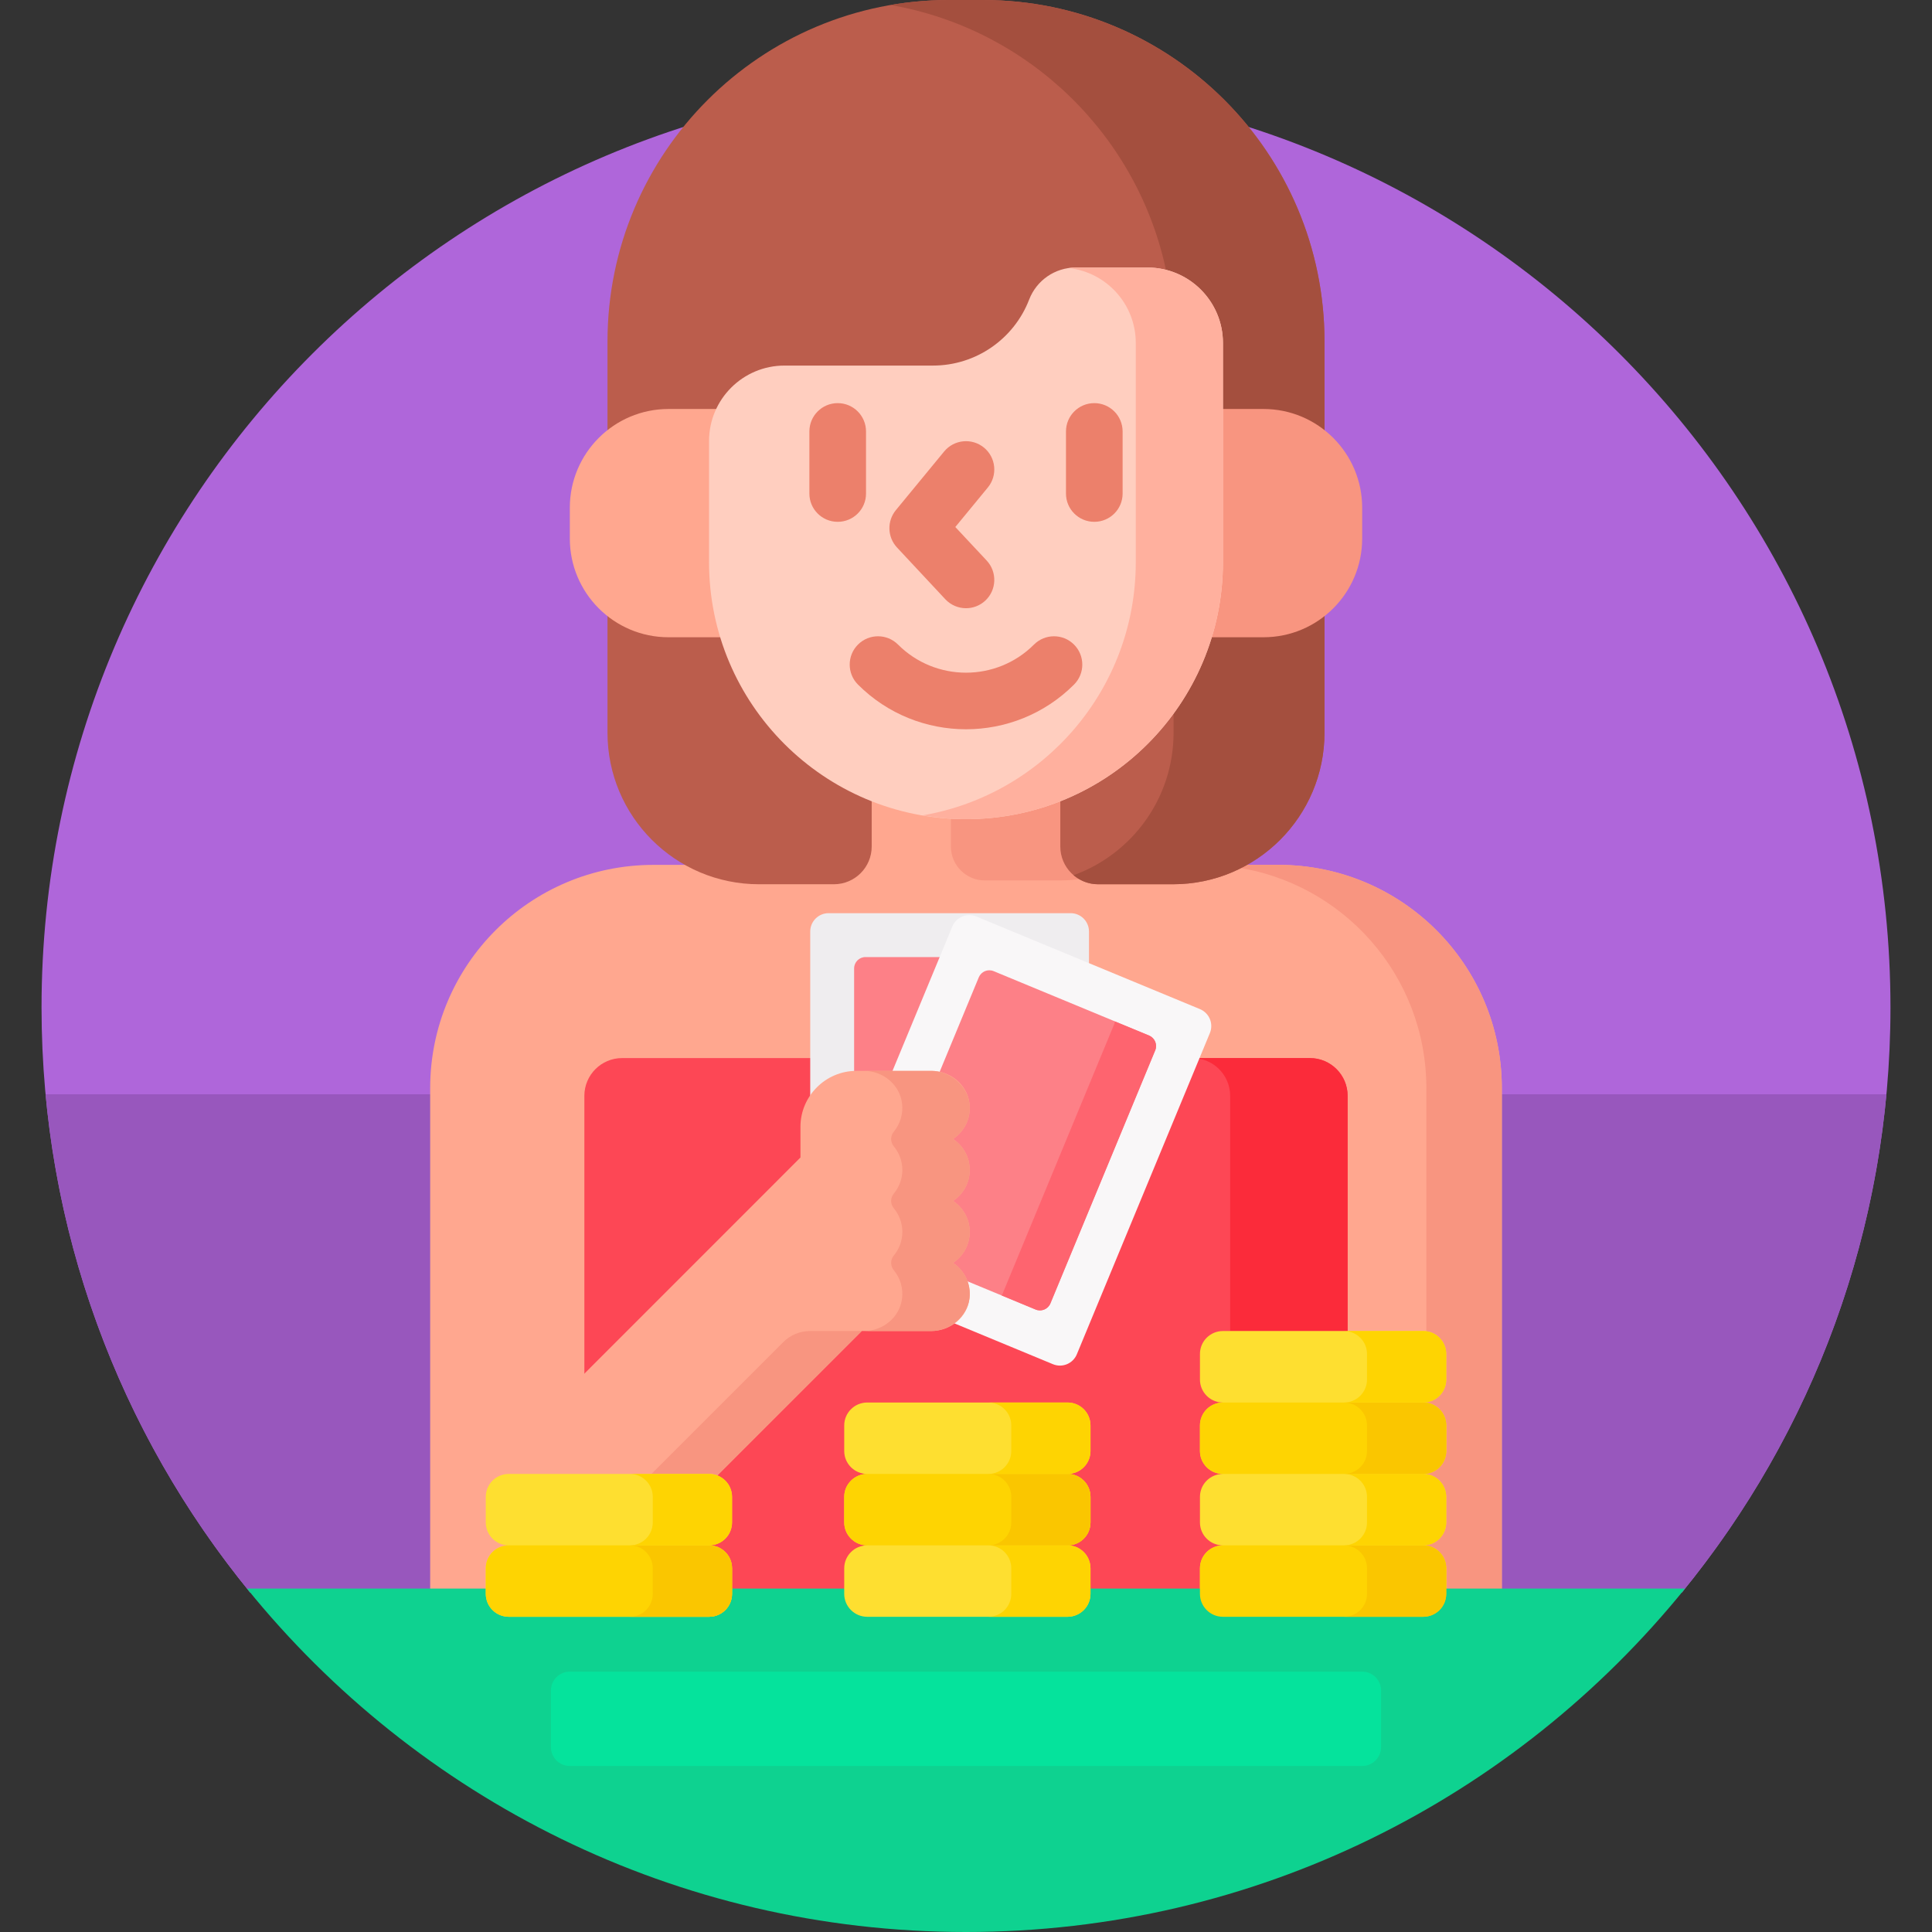 <?xml version="1.0" encoding="UTF-8"?>
<svg xmlns="http://www.w3.org/2000/svg" width="32" height="32" viewBox="0 0 32 32" fill="none">
  <rect x="0" y="0" width="32" height="32" fill="#333333" stroke="none"/>
  <g clip-path="url(#clip0_353_228)">
    <path d="M27.858 26.375C30.017 23.736 31.312 20.363 31.312 16.688C31.312 8.231 24.457 1.375 16 1.375C7.543 1.375 0.688 8.231 0.688 16.688C0.688 20.363 1.983 23.736 4.142 26.375H27.858Z" fill="#AF66DA"></path>
    <path d="M24.812 18.125V26.375H27.858C29.732 24.084 30.955 21.24 31.245 18.125H24.812Z" fill="#9857BD"></path>
    <path d="M7.188 26.375V18.125H0.755C1.045 21.24 2.268 24.084 4.142 26.375H7.188Z" fill="#9857BD"></path>
    <path d="M24.875 26.375V18.023C24.875 15.98 23.219 14.325 21.177 14.325H20.52C20.191 14.49 19.82 14.583 19.428 14.583H18.188C17.877 14.583 17.625 14.331 17.625 14.021V13.179L17.54 13.212C17.047 13.407 16.529 13.505 16 13.505C15.471 13.505 14.953 13.407 14.46 13.212L14.375 13.179V14.021C14.375 14.331 14.123 14.583 13.812 14.583H12.572C12.18 14.583 11.809 14.49 11.48 14.325H10.823C8.781 14.325 7.125 15.98 7.125 18.023V26.375H24.875Z" fill="#FFA78F"></path>
    <path d="M15.75 14.021C15.75 14.331 16.002 14.583 16.312 14.583H17.553C17.7 14.583 17.845 14.57 17.985 14.545C17.775 14.463 17.625 14.259 17.625 14.021V13.179L17.54 13.212C17.047 13.407 16.529 13.505 16 13.505C15.916 13.505 15.833 13.502 15.75 13.497V14.021Z" fill="#F89580"></path>
    <path d="M21.177 14.325H20.52C20.495 14.338 20.468 14.349 20.442 14.361C22.241 14.612 23.625 16.155 23.625 18.023V26.375H24.875V18.023C24.875 15.98 23.219 14.325 21.177 14.325Z" fill="#F89580"></path>
    <path d="M22.321 26.375V18.15C22.321 17.805 22.041 17.525 21.696 17.525H10.304C9.959 17.525 9.679 17.805 9.679 18.15V26.375H22.321Z" fill="#FD4755"></path>
    <path d="M20.375 18.15V22.046H22.321V18.15C22.321 17.805 22.041 17.525 21.696 17.525H19.75C20.095 17.525 20.375 17.805 20.375 18.15Z" fill="#FB2B3A"></path>
    <path d="M23.954 22.85V22.426C23.954 22.217 23.784 22.046 23.574 22.046H20.255C20.045 22.046 19.875 22.216 19.875 22.426V22.85C19.875 23.059 20.045 23.23 20.255 23.23C20.045 23.23 19.875 23.4 19.875 23.61V24.033C19.875 24.243 20.045 24.413 20.255 24.413C20.045 24.413 19.875 24.583 19.875 24.793V25.216C19.875 25.426 20.045 25.596 20.255 25.596C20.045 25.596 19.875 25.766 19.875 25.976V26.399C19.875 26.609 20.045 26.779 20.255 26.779H23.574C23.784 26.779 23.954 26.609 23.954 26.399V25.976C23.954 25.766 23.784 25.596 23.574 25.596C23.784 25.596 23.954 25.426 23.954 25.216V24.793C23.954 24.583 23.784 24.413 23.574 24.413C23.784 24.413 23.954 24.243 23.954 24.033V23.61C23.954 23.4 23.784 23.23 23.574 23.23C23.784 23.23 23.954 23.059 23.954 22.85Z" fill="#FEDF30"></path>
    <path d="M11.073 6.837H11.903C12.085 6.414 12.505 6.117 12.994 6.117H15.454C16.18 6.117 16.843 5.662 17.104 4.984C17.217 4.691 17.504 4.494 17.818 4.494H19.006C19.661 4.494 20.193 5.026 20.193 5.681V6.837H20.927C21.311 6.837 21.664 6.976 21.938 7.206V5.657C21.938 2.533 19.405 0 16.281 0H15.719C12.595 0 10.062 2.533 10.062 5.657V7.206C10.336 6.976 10.689 6.837 11.073 6.837Z" fill="#BB5D4C"></path>
    <path d="M11.977 10.492H11.073C10.689 10.492 10.336 10.353 10.062 10.123V12.136C10.062 13.522 11.186 14.646 12.572 14.646H13.812C14.158 14.646 14.438 14.366 14.438 14.021V13.203C13.256 12.726 12.34 11.727 11.977 10.492Z" fill="#BB5D4C"></path>
    <path d="M20.927 10.492H20.023C19.66 11.727 18.744 12.726 17.562 13.203V14.021C17.562 14.366 17.842 14.646 18.188 14.646H19.428C20.814 14.646 21.938 13.522 21.938 12.136V10.123C21.664 10.353 21.311 10.492 20.927 10.492Z" fill="#BB5D4C"></path>
    <path d="M19.326 4.539C19.825 4.679 20.193 5.137 20.193 5.681V6.837H20.927C21.311 6.837 21.664 6.976 21.938 7.206V5.657C21.938 2.533 19.405 0 16.281 0H15.719C15.389 0 15.065 0.029 14.75 0.083C17.047 0.48 18.869 2.262 19.326 4.539Z" fill="#A44F3E"></path>
    <path d="M20.927 10.492H20.023C19.894 10.932 19.694 11.342 19.438 11.709V12.136C19.438 13.222 18.748 14.147 17.782 14.496C17.892 14.589 18.033 14.646 18.188 14.646H19.428C20.814 14.646 21.938 13.522 21.938 12.136V10.123C21.664 10.353 21.311 10.492 20.927 10.492Z" fill="#A44F3E"></path>
    <path d="M20.927 6.774H20.193V9.312C20.193 9.745 20.127 10.162 20.005 10.555H20.927C21.83 10.555 22.562 9.823 22.562 8.919V8.41C22.562 7.507 21.83 6.774 20.927 6.774Z" fill="#F89580"></path>
    <path d="M11.807 9.312V7.305C11.807 7.114 11.853 6.934 11.933 6.774H11.073C10.17 6.774 9.438 7.507 9.438 8.41V8.919C9.438 9.823 10.17 10.555 11.073 10.555H11.995C11.873 10.162 11.807 9.745 11.807 9.312Z" fill="#FFA78F"></path>
    <path d="M17.046 4.962C16.792 5.62 16.159 6.055 15.454 6.055H12.994C12.304 6.055 11.744 6.614 11.744 7.305V9.312C11.744 11.662 13.65 13.568 16 13.568C18.35 13.568 20.256 11.662 20.256 9.312V5.681C20.256 4.991 19.696 4.431 19.006 4.431H17.818C17.476 4.431 17.169 4.642 17.046 4.962Z" fill="#FFCEBF"></path>
    <path d="M19.006 4.431H17.818C17.78 4.431 17.742 4.434 17.704 4.44C18.328 4.51 18.812 5.039 18.812 5.681V9.312C18.812 11.415 17.287 13.161 15.282 13.505C15.515 13.545 15.755 13.568 16 13.568C18.35 13.568 20.256 11.662 20.256 9.312V5.681C20.256 4.991 19.696 4.431 19.006 4.431Z" fill="#FFB09E"></path>
    <path d="M13.875 8.643C13.616 8.643 13.406 8.434 13.406 8.175V7.146C13.406 6.887 13.616 6.677 13.875 6.677C14.134 6.677 14.344 6.887 14.344 7.146V8.175C14.344 8.434 14.134 8.643 13.875 8.643Z" fill="#EC806B"></path>
    <path d="M18.125 8.643C17.866 8.643 17.656 8.434 17.656 8.175V7.146C17.656 6.887 17.866 6.677 18.125 6.677C18.384 6.677 18.594 6.887 18.594 7.146V8.175C18.594 8.434 18.384 8.643 18.125 8.643Z" fill="#EC806B"></path>
    <path d="M16 10.074C15.875 10.074 15.75 10.024 15.657 9.925L14.857 9.068C14.697 8.896 14.689 8.632 14.838 8.45L15.638 7.478C15.803 7.278 16.098 7.25 16.298 7.414C16.498 7.579 16.526 7.874 16.362 8.074L15.823 8.729L16.343 9.285C16.519 9.475 16.509 9.771 16.32 9.948C16.23 10.032 16.115 10.074 16 10.074Z" fill="#EC806B"></path>
    <path d="M16 12.079C15.352 12.079 14.704 11.832 14.211 11.339C14.028 11.156 14.028 10.859 14.211 10.676C14.394 10.493 14.691 10.493 14.874 10.676C15.495 11.297 16.505 11.297 17.126 10.676C17.309 10.493 17.606 10.493 17.789 10.676C17.972 10.859 17.972 11.156 17.789 11.339C17.296 11.832 16.648 12.079 16 12.079Z" fill="#EC806B"></path>
    <path d="M14.185 17.799H14.825L15.832 15.369C15.869 15.278 15.957 15.219 16.055 15.219C16.087 15.219 16.118 15.226 16.147 15.238L18.037 16.021V15.429C18.037 15.261 17.901 15.125 17.733 15.125H13.724C13.556 15.125 13.42 15.261 13.42 15.429V18.262C13.565 17.988 13.853 17.799 14.185 17.799Z" fill="#EFEDEF"></path>
    <path d="M14.185 17.799H14.825L15.632 15.852H14.335C14.231 15.852 14.147 15.936 14.147 16.04V17.801C14.16 17.801 14.172 17.799 14.185 17.799Z" fill="#FD8087"></path>
    <path d="M19.875 16.714L16.171 15.18C16.016 15.116 15.838 15.19 15.774 15.345L14.757 17.799H15.426C15.714 17.799 15.958 18.004 15.995 18.276C16.024 18.488 15.93 18.694 15.751 18.813L15.673 18.865L15.751 18.918C15.907 19.021 16 19.193 16 19.378C16 19.564 15.907 19.736 15.751 19.839L15.673 19.891L15.751 19.943C15.907 20.047 16 20.219 16 20.404C16 20.59 15.907 20.762 15.751 20.865L15.673 20.917L15.751 20.969C15.93 21.088 16.024 21.294 15.995 21.506C15.973 21.669 15.877 21.807 15.742 21.892L17.439 22.595C17.594 22.66 17.772 22.586 17.836 22.431L20.039 17.112C20.104 16.956 20.03 16.779 19.875 16.714Z" fill="#F9F7F8"></path>
    <path d="M19.033 17.152L16.457 16.085C16.361 16.046 16.252 16.091 16.212 16.187L15.54 17.81C15.775 17.856 15.963 18.041 15.995 18.276C16.024 18.488 15.93 18.694 15.751 18.813L15.673 18.865L15.751 18.918C15.907 19.021 16 19.193 16 19.378C16 19.564 15.907 19.736 15.751 19.839L15.673 19.891L15.751 19.943C15.907 20.047 16 20.219 16 20.404C16 20.59 15.907 20.762 15.751 20.865L15.673 20.917L15.751 20.969C15.836 21.026 15.901 21.102 15.943 21.189L17.153 21.69C17.249 21.73 17.358 21.684 17.398 21.589L19.134 17.397C19.174 17.302 19.128 17.192 19.033 17.152Z" fill="#FD8087"></path>
    <path d="M19.033 17.152L18.466 16.918C18.464 16.935 18.46 16.952 18.453 16.968L16.601 21.44C16.598 21.446 16.595 21.451 16.591 21.457L17.153 21.69C17.249 21.73 17.358 21.684 17.398 21.588L19.134 17.397C19.174 17.302 19.128 17.192 19.033 17.152Z" fill="#FE646F"></path>
    <path d="M15.426 22.046C15.738 22.046 16.015 21.823 16.057 21.515C16.09 21.267 15.974 21.042 15.786 20.917C15.952 20.807 16.062 20.618 16.062 20.404C16.062 20.191 15.952 20.002 15.786 19.891C15.952 19.781 16.062 19.592 16.062 19.378C16.062 19.165 15.952 18.976 15.786 18.865C15.974 18.741 16.09 18.515 16.057 18.268C16.015 17.959 15.738 17.737 15.426 17.737H14.185C13.675 17.737 13.258 18.154 13.258 18.663V19.172L9.617 22.814V26.438H9.882L14.274 22.046H15.426Z" fill="#FFA78F"></path>
    <path d="M11.745 24.413C11.793 24.413 11.839 24.422 11.881 24.438L14.274 22.046H13.416C13.25 22.046 13.091 22.112 12.974 22.229L10.79 24.413H11.745Z" fill="#F89580"></path>
    <path d="M16.062 20.404C16.062 20.191 15.952 20.002 15.786 19.891C15.952 19.781 16.062 19.592 16.062 19.378C16.062 19.165 15.952 18.976 15.786 18.865C15.969 18.744 16.085 18.526 16.059 18.286C16.027 17.983 15.731 17.737 15.426 17.737H14.31C14.621 17.737 14.898 17.959 14.94 18.268C14.964 18.448 14.909 18.616 14.805 18.743C14.746 18.814 14.745 18.915 14.804 18.987C14.892 19.093 14.946 19.23 14.946 19.378C14.946 19.527 14.892 19.663 14.804 19.77C14.745 19.841 14.745 19.942 14.804 20.012C14.892 20.119 14.946 20.256 14.946 20.404C14.946 20.553 14.892 20.689 14.804 20.796C14.745 20.867 14.746 20.968 14.805 21.04C14.909 21.166 14.964 21.334 14.94 21.515C14.898 21.823 14.621 22.046 14.31 22.046H15.426C15.732 22.046 16.027 21.8 16.059 21.497C16.085 21.256 15.969 21.039 15.786 20.917C15.952 20.807 16.062 20.618 16.062 20.404Z" fill="#F89580"></path>
    <path d="M16 32C20.81 32 25.101 29.781 27.909 26.312H4.091C6.899 29.781 11.19 32 16 32Z" fill="#0ED290"></path>
    <path d="M12.125 25.216V24.793C12.125 24.583 11.955 24.413 11.745 24.413H8.426C8.216 24.413 8.046 24.583 8.046 24.793V25.216C8.046 25.426 8.216 25.596 8.426 25.596C8.216 25.596 8.046 25.766 8.046 25.976V26.399C8.046 26.609 8.216 26.779 8.426 26.779H11.745C11.955 26.779 12.125 26.609 12.125 26.399V25.976C12.125 25.766 11.955 25.596 11.745 25.596C11.955 25.596 12.125 25.426 12.125 25.216Z" fill="#FEDF30"></path>
    <path d="M18.062 24.033V23.61C18.062 23.4 17.892 23.23 17.682 23.23H14.364C14.154 23.23 13.983 23.4 13.983 23.61V24.033C13.983 24.243 14.154 24.413 14.364 24.413C14.154 24.413 13.983 24.583 13.983 24.793V25.216C13.983 25.426 14.154 25.596 14.364 25.596C14.154 25.596 13.983 25.766 13.983 25.976V26.399C13.983 26.609 14.154 26.779 14.364 26.779H17.682C17.892 26.779 18.062 26.609 18.062 26.399V25.976C18.062 25.766 17.892 25.596 17.682 25.596C17.892 25.596 18.062 25.426 18.062 25.216V24.793C18.062 24.583 17.892 24.413 17.682 24.413C17.892 24.413 18.062 24.243 18.062 24.033Z" fill="#FEDF30"></path>
    <path d="M23.574 26.779H20.255C20.045 26.779 19.875 26.609 19.875 26.399V25.976C19.875 25.766 20.045 25.596 20.255 25.596H23.574C23.784 25.596 23.954 25.766 23.954 25.976V26.399C23.954 26.609 23.784 26.779 23.574 26.779Z" fill="#FED402"></path>
    <path d="M23.574 25.596H22.261C22.471 25.596 22.642 25.766 22.642 25.976V26.399C22.642 26.609 22.471 26.779 22.261 26.779H23.574C23.784 26.779 23.954 26.609 23.954 26.399V25.976C23.954 25.766 23.784 25.596 23.574 25.596Z" fill="#FAC600"></path>
    <path d="M23.574 24.413H22.261C22.471 24.413 22.642 24.583 22.642 24.793V25.216C22.642 25.426 22.471 25.596 22.261 25.596H23.574C23.784 25.596 23.954 25.426 23.954 25.216V24.793C23.954 24.583 23.784 24.413 23.574 24.413Z" fill="#FED402"></path>
    <path d="M23.574 24.413H20.255C20.045 24.413 19.875 24.243 19.875 24.033V23.61C19.875 23.4 20.045 23.23 20.255 23.23H23.574C23.784 23.23 23.954 23.4 23.954 23.61V24.033C23.954 24.243 23.784 24.413 23.574 24.413Z" fill="#FED402"></path>
    <path d="M23.574 23.23H22.261C22.471 23.23 22.642 23.4 22.642 23.61V24.033C22.642 24.243 22.471 24.413 22.261 24.413H23.574C23.784 24.413 23.954 24.243 23.954 24.033V23.61C23.954 23.4 23.784 23.23 23.574 23.23Z" fill="#FAC600"></path>
    <path d="M23.574 22.046H22.261C22.471 22.046 22.642 22.216 22.642 22.426V22.85C22.642 23.059 22.471 23.23 22.261 23.23H23.574C23.784 23.23 23.954 23.059 23.954 22.85V22.426C23.954 22.217 23.784 22.046 23.574 22.046Z" fill="#FED402"></path>
    <path d="M22.562 29.25H9.438C9.265 29.25 9.125 29.11 9.125 28.938V28C9.125 27.827 9.265 27.688 9.438 27.688H22.562C22.735 27.688 22.875 27.827 22.875 28V28.938C22.875 29.11 22.735 29.25 22.562 29.25Z" fill="#05E39C"></path>
    <path d="M17.682 25.596H16.37C16.58 25.596 16.75 25.766 16.75 25.976V26.399C16.75 26.609 16.58 26.779 16.37 26.779H17.682C17.892 26.779 18.062 26.609 18.062 26.399V25.976C18.062 25.766 17.892 25.596 17.682 25.596Z" fill="#FED402"></path>
    <path d="M17.682 25.596H14.364C14.154 25.596 13.983 25.426 13.983 25.216V24.793C13.983 24.583 14.154 24.413 14.364 24.413H17.682C17.892 24.413 18.062 24.583 18.062 24.793V25.216C18.062 25.426 17.892 25.596 17.682 25.596Z" fill="#FED402"></path>
    <path d="M17.682 24.413H16.37C16.58 24.413 16.75 24.583 16.75 24.793V25.216C16.75 25.426 16.58 25.596 16.37 25.596H17.682C17.892 25.596 18.062 25.426 18.062 25.216V24.793C18.062 24.583 17.892 24.413 17.682 24.413Z" fill="#FAC600"></path>
    <path d="M17.682 23.23H16.37C16.58 23.23 16.75 23.4 16.75 23.61V24.033C16.75 24.243 16.58 24.413 16.37 24.413H17.682C17.892 24.413 18.062 24.243 18.062 24.033V23.61C18.062 23.4 17.892 23.23 17.682 23.23Z" fill="#FED402"></path>
    <path d="M11.745 26.779H8.426C8.216 26.779 8.046 26.609 8.046 26.399V25.976C8.046 25.766 8.216 25.596 8.426 25.596H11.745C11.955 25.596 12.125 25.766 12.125 25.976V26.399C12.125 26.609 11.955 26.779 11.745 26.779Z" fill="#FED402"></path>
    <path d="M11.745 25.596H10.432C10.642 25.596 10.812 25.766 10.812 25.976V26.399C10.812 26.609 10.642 26.779 10.432 26.779H11.745C11.955 26.779 12.125 26.609 12.125 26.399V25.976C12.125 25.766 11.955 25.596 11.745 25.596Z" fill="#FAC600"></path>
    <path d="M11.745 24.413H10.432C10.642 24.413 10.812 24.583 10.812 24.793V25.216C10.812 25.426 10.642 25.596 10.432 25.596H11.745C11.955 25.596 12.125 25.426 12.125 25.216V24.793C12.125 24.583 11.955 24.413 11.745 24.413Z" fill="#FED402"></path>
  </g>
  <defs>
    <clipPath id="clip0_353_228">
      <rect width="32" height="32" fill="white"></rect>
    </clipPath>
  </defs>
</svg>
